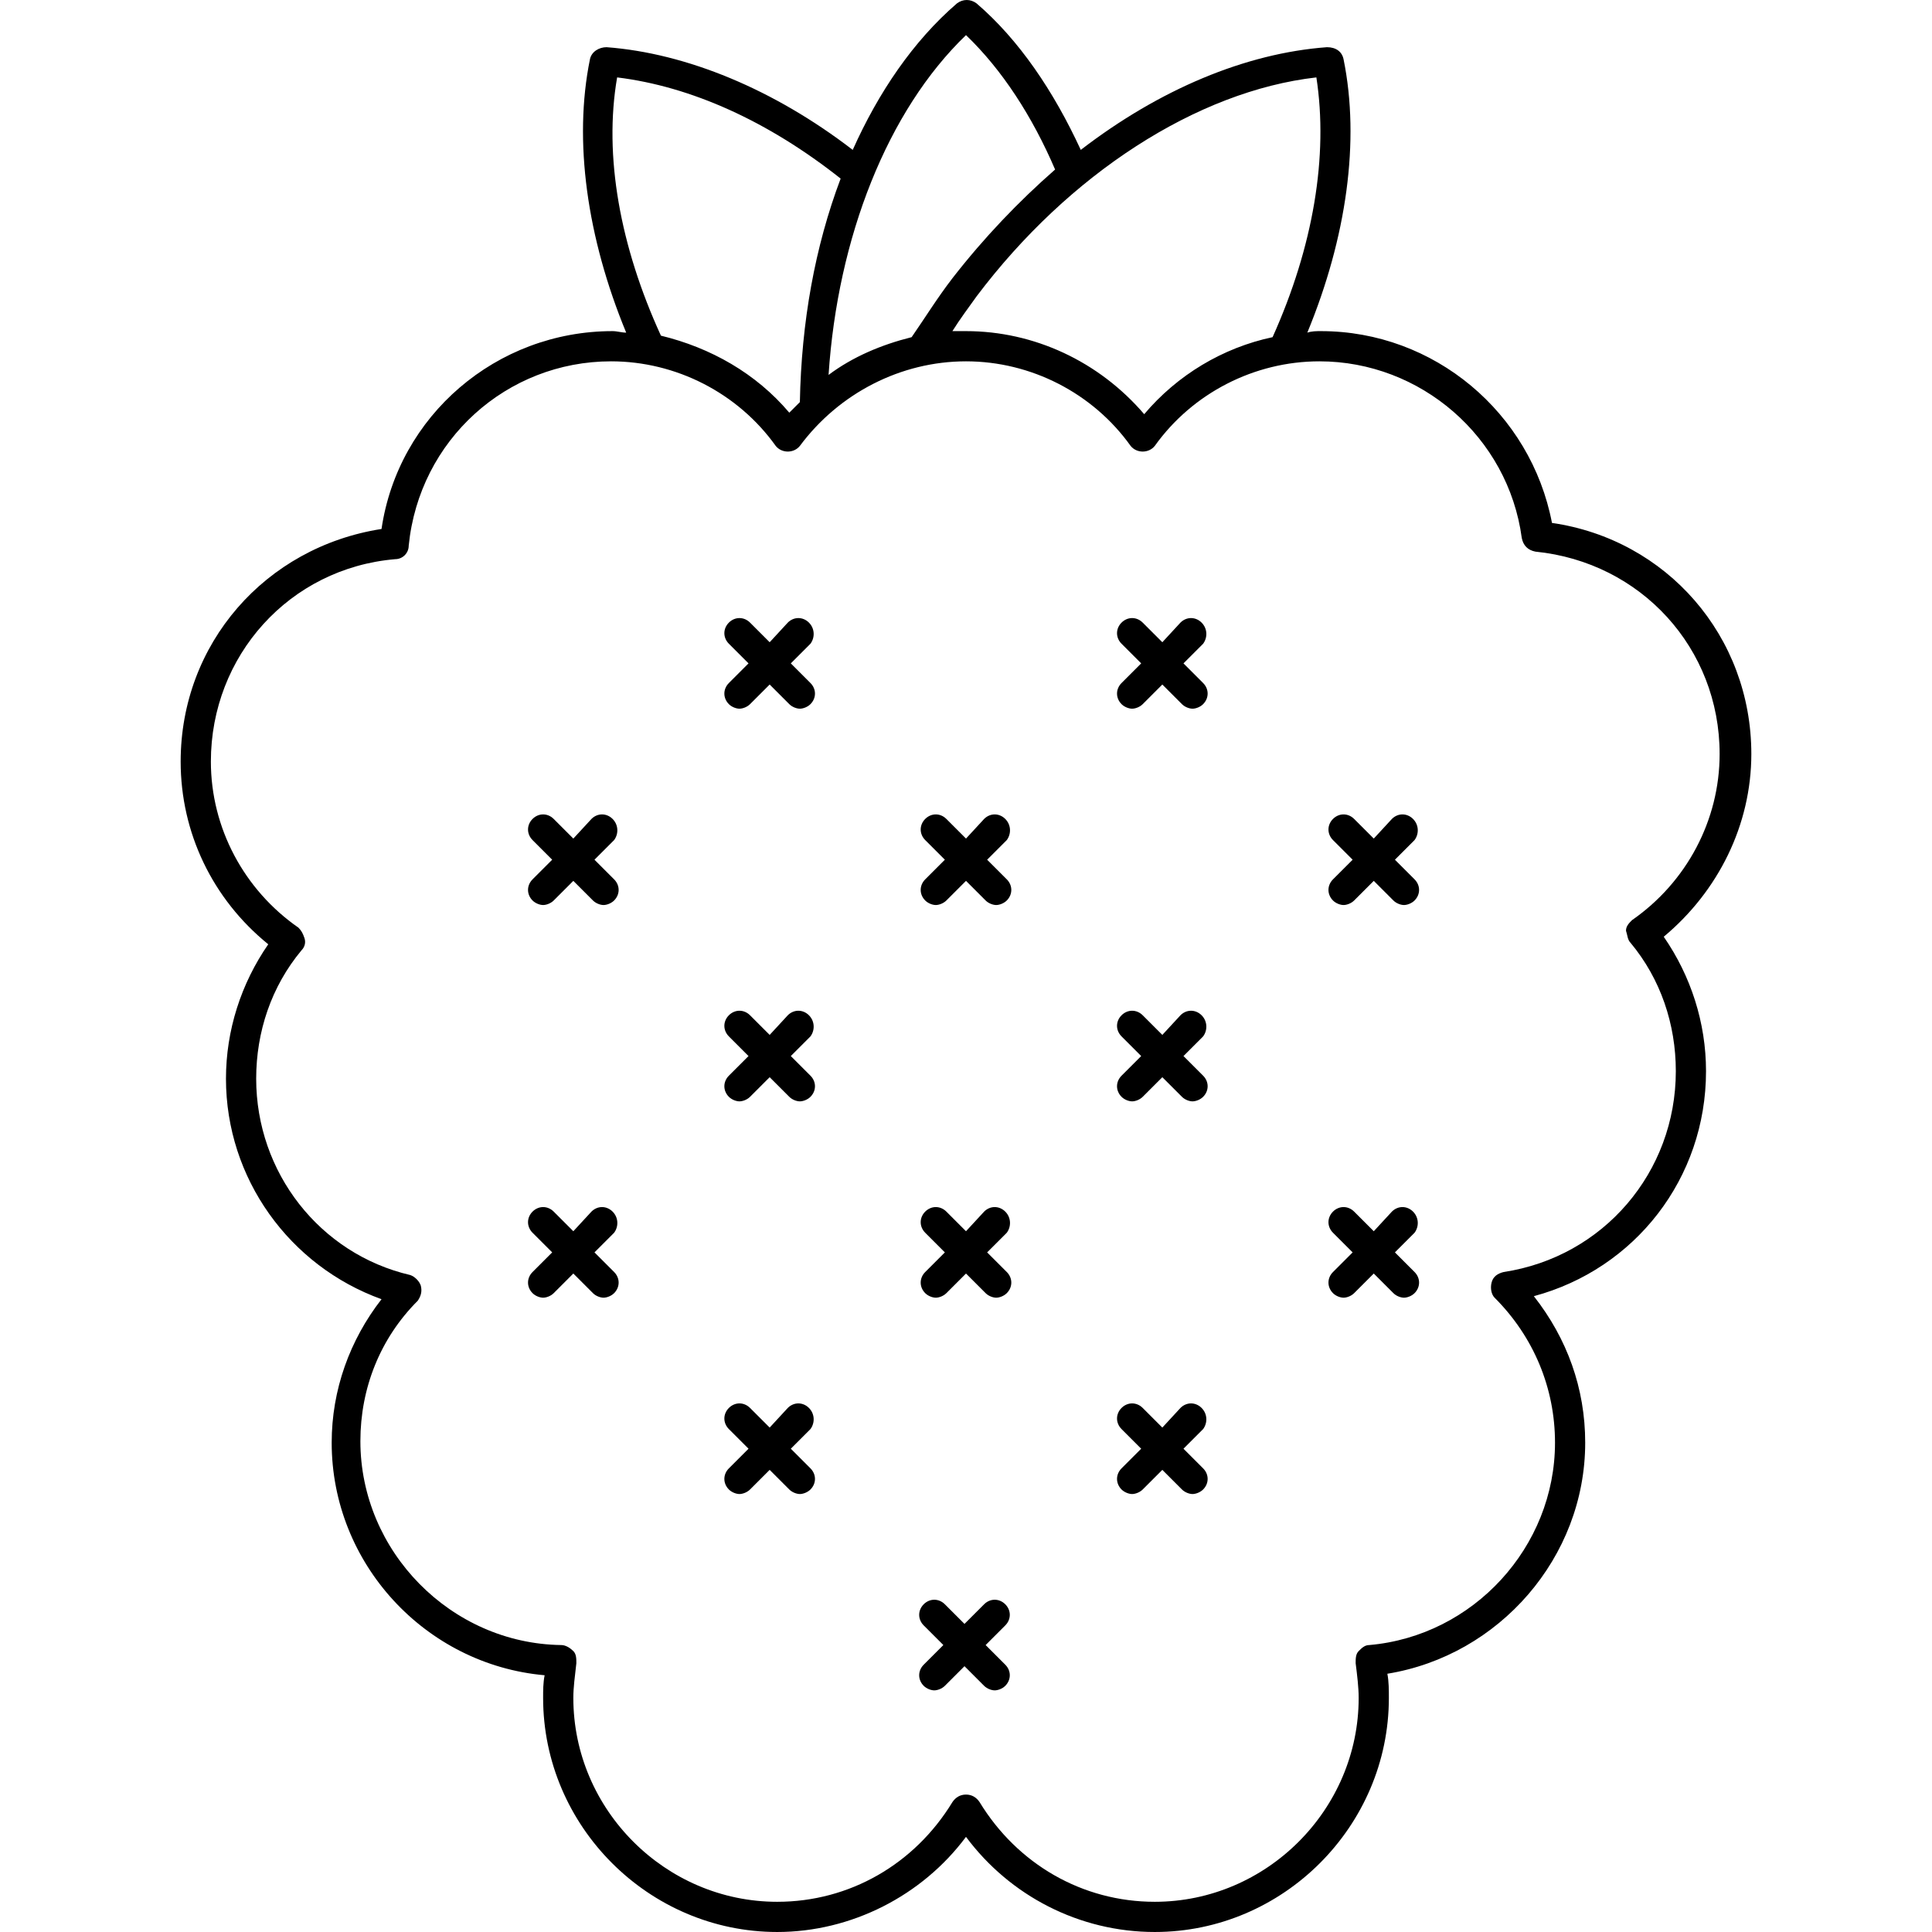 <?xml version="1.0" encoding="iso-8859-1"?>
<!-- Uploaded to: SVG Repo, www.svgrepo.com, Generator: SVG Repo Mixer Tools -->
<svg fill="#000000" height="800px" width="800px" version="1.1" id="Layer_1" xmlns="http://www.w3.org/2000/svg" xmlns:xlink="http://www.w3.org/1999/xlink" 
	 viewBox="0 0 511.7 511.7" xml:space="preserve">
<g>
	<g>
		<path d="M463.85,199.7c0-31.2-22.4-56.8-52.8-61.2c-5.6-29.2-31.2-50.8-61.2-50.8c-1.2,0-2.4,0-3.6,0.4
			c10.4-25.2,14-50.8,9.6-72.4c-0.4-2-2-3.2-4.4-3.2c-21.6,1.6-44.4,11.2-65.2,27.2c-7.2-15.6-16.4-29.2-27.6-38.8
			c-1.6-1.2-3.6-1.2-5.2,0c-11.6,10-20.8,23.6-27.6,38.8c-20.8-16-44-25.6-65.2-27.2c-2,0-4,1.2-4.4,3.2
			c-4.4,21.6-0.8,47.2,9.6,72.4c-1.2,0-2.4-0.4-3.6-0.4c-30.8,0-56.8,22.4-61.2,52.4c-30.8,4.8-53.2,30.4-53.2,61.6
			c0,18.8,8.4,36.4,23.2,48.4c-7.2,10.4-11.2,22.8-11.2,35.6c0,26.4,16.8,49.6,41.2,58.4c-8.4,10.8-13.2,24-13.2,38
			c0,32,24.8,58.8,56.4,61.6c-0.4,2-0.4,4-0.4,6c0,34,28,62,62,62c19.6,0,38.4-9.6,50-25.2c11.6,15.6,30,25.2,50,25.2
			c34,0,62-28,62-62c0-2,0-4.4-0.4-6.4c29.6-4.8,52.4-30.8,52.4-61.2c0-14.4-4.8-27.6-13.6-38.8c26.8-7.2,45.6-31.2,45.6-59.6
			c0-12.8-4-25.2-11.2-35.6C455.05,236.1,463.85,218.5,463.85,199.7z M348.65,20.5c3.2,20.8-0.8,44.8-11.6,68.8
			c-13.2,2.8-25.2,10-34,20.4c-12-14-29.2-22-47.2-22c-1.2,0-2.4,0-3.6,0c2-3.2,4.4-6.4,6.4-9.2
			C283.05,46.1,317.05,24.1,348.65,20.5z M255.85,9.3c9.6,9.2,17.6,21.6,23.6,35.6c-9.6,8.4-18.8,18-27.2,28.8
			c-4,5.2-7.2,10.4-10.8,15.6c-8,2-15.6,5.2-22,10C221.85,62.9,235.05,29.3,255.85,9.3z M163.45,20.5c19.6,2.4,40,11.6,59.2,26.8
			c-6.8,18-10.4,38-10.8,59.2c-0.8,0.8-2,2-2.8,2.8c-8.8-10.4-20.8-17.2-34-20.4C164.25,65.3,159.85,41.3,163.45,20.5z
			 M443.85,283.7c0,26.8-19.2,49.2-45.6,53.2c-1.6,0.4-2.8,1.2-3.2,2.8s0,3.2,0.8,4c10.4,10.4,16,24,16,38.4
			c0,27.6-21.6,51.2-49.2,53.6c-1.2,0-2,0.8-2.8,1.6c-0.8,0.8-0.8,2-0.8,3.2c0.4,3.2,0.8,6.4,0.8,9.2c0,29.6-24.4,54-54,54
			c-19.2,0-36.4-10-46.4-26.4c-0.8-1.2-2-2-3.6-2c-1.6,0-2.8,0.8-3.6,2c-10,16.4-27.2,26.4-46.4,26.4c-29.6,0-54-24.4-54-54
			c0-2.8,0.4-5.6,0.8-9.2c0-1.2,0-2.4-0.8-3.2c-0.8-0.8-2-1.6-3.2-1.6c-29.2-0.4-53.2-24.8-53.2-54c0-14,5.2-27.2,15.2-37.2
			c0.8-1.2,1.2-2.4,0.8-4c-0.4-1.2-1.6-2.4-2.8-2.8c-24-5.6-40.8-27.2-40.8-52c0-12.4,4-24.4,12-34c0.8-0.8,1.2-2,0.8-3.2
			c-0.4-1.2-0.8-2-1.6-2.8c-14.4-10-23.2-26.4-23.2-44c0-28,20.8-51.2,48.8-53.6c2,0,3.6-1.6,3.6-3.6c2.8-28,26-48.8,53.6-48.8
			c17.2,0,33.6,8.4,43.6,22.4c1.6,2,4.8,2,6.4,0c10.4-14,26.8-22.4,44-22.4s33.6,8.4,43.6,22.4c1.6,2,4.8,2,6.4,0
			c10-14,26.4-22.4,43.6-22.4c26.8,0,50,20,53.6,46.8c0.4,2,1.6,3.2,3.6,3.6c28,2.8,48.8,25.6,48.8,53.6c0,17.6-8.8,34-23.2,44
			c-0.8,0.8-1.6,1.6-1.6,2.8c0.4,1.2,0.4,2.4,1.2,3.2C439.85,259.3,443.85,271.3,443.85,283.7z"/>
	</g>
</g>
<g>
	<g>
		<path d="M162.65,232.9l-5.2-5.2l5.2-5.2c1.2-1.6,1.2-4-0.4-5.6c-1.6-1.6-4-1.6-5.6,0l-4.8,5.2l-5.2-5.2c-1.6-1.6-4-1.6-5.6,0
			c-1.6,1.6-1.6,4,0,5.6l5.2,5.2l-5.2,5.2c-1.6,1.6-1.6,4,0,5.6c0.8,0.8,2,1.2,2.8,1.2s2-0.4,2.8-1.2l5.2-5.2l5.2,5.2
			c0.8,0.8,2,1.2,2.8,1.2s2-0.4,2.8-1.2C164.25,236.9,164.25,234.5,162.65,232.9z"/>
	</g>
</g>
<g>
	<g>
		<path d="M374.65,232.9l-5.2-5.2l5.2-5.2c1.2-1.6,1.2-4-0.4-5.6c-1.6-1.6-4-1.6-5.6,0l-4.8,5.2l-5.2-5.2c-1.6-1.6-4-1.6-5.6,0
			c-1.6,1.6-1.6,4,0,5.6l5.2,5.2l-5.2,5.2c-1.6,1.6-1.6,4,0,5.6c0.8,0.8,2,1.2,2.8,1.2s2-0.4,2.8-1.2l5.2-5.2l5.2,5.2
			c0.8,0.8,2,1.2,2.8,1.2s2-0.4,2.8-1.2C376.25,236.9,376.25,234.5,374.65,232.9z"/>
	</g>
</g>
<g>
	<g>
		<path d="M374.65,336.9l-5.2-5.2l5.2-5.2c1.2-1.6,1.2-4-0.4-5.6c-1.6-1.6-4-1.6-5.6,0l-4.8,5.2l-5.2-5.2c-1.6-1.6-4-1.6-5.6,0
			c-1.6,1.6-1.6,4,0,5.6l5.2,5.2l-5.2,5.2c-1.6,1.6-1.6,4,0,5.6c0.8,0.8,2,1.2,2.8,1.2s2-0.4,2.8-1.2l5.2-5.2l5.2,5.2
			c0.8,0.8,2,1.2,2.8,1.2s2-0.4,2.8-1.2C376.25,340.9,376.25,338.5,374.65,336.9z"/>
	</g>
</g>
<g>
	<g>
		<path d="M162.65,336.9l-5.2-5.2l5.2-5.2c1.2-1.6,1.2-4-0.4-5.6c-1.6-1.6-4-1.6-5.6,0l-4.8,5.2l-5.2-5.2c-1.6-1.6-4-1.6-5.6,0
			c-1.6,1.6-1.6,4,0,5.6l5.2,5.2l-5.2,5.2c-1.6,1.6-1.6,4,0,5.6c0.8,0.8,2,1.2,2.8,1.2s2-0.4,2.8-1.2l5.2-5.2l5.2,5.2
			c0.8,0.8,2,1.2,2.8,1.2s2-0.4,2.8-1.2C164.25,340.9,164.25,338.5,162.65,336.9z"/>
	</g>
</g>
<g>
	<g>
		<path d="M266.65,336.9l-5.2-5.2l5.2-5.2c1.2-1.6,1.2-4-0.4-5.6c-1.6-1.6-4-1.6-5.6,0l-4.8,5.2l-5.2-5.2c-1.6-1.6-4-1.6-5.6,0
			c-1.6,1.6-1.6,4,0,5.6l5.2,5.2l-5.2,5.2c-1.6,1.6-1.6,4,0,5.6c0.8,0.8,2,1.2,2.8,1.2s2-0.4,2.8-1.2l5.2-5.2l5.2,5.2
			c0.8,0.8,2,1.2,2.8,1.2s2-0.4,2.8-1.2C268.25,340.9,268.25,338.5,266.65,336.9z"/>
	</g>
</g>
<g>
	<g>
		<path d="M261.05,435.7l5.2-5.2c1.6-1.6,1.6-4,0-5.6c-1.6-1.6-4-1.6-5.6,0l-5.2,5.2l-5.2-5.2c-1.6-1.6-4-1.6-5.6,0
			c-1.6,1.6-1.6,4,0,5.6l5.2,5.2l-5.2,5.2c-1.6,1.6-1.6,4,0,5.6c0.8,0.8,2,1.2,2.8,1.2c0.8,0,2-0.4,2.8-1.2l5.2-5.2l5.2,5.2
			c0.8,0.8,2,1.2,2.8,1.2s2-0.4,2.8-1.2c1.6-1.6,1.6-4,0-5.6L261.05,435.7z"/>
	</g>
</g>
<g>
	<g>
		<path d="M214.65,284.9l-5.2-5.2l5.2-5.2c1.2-1.6,1.2-4-0.4-5.6c-1.6-1.6-4-1.6-5.6,0l-4.8,5.2l-5.2-5.2c-1.6-1.6-4-1.6-5.6,0
			c-1.6,1.6-1.6,4,0,5.6l5.2,5.2l-5.2,5.2c-1.6,1.6-1.6,4,0,5.6c0.8,0.8,2,1.2,2.8,1.2s2-0.4,2.8-1.2l5.2-5.2l5.2,5.2
			c0.8,0.8,2,1.2,2.8,1.2s2-0.4,2.8-1.2C216.25,288.9,216.25,286.5,214.65,284.9z"/>
	</g>
</g>
<g>
	<g>
		<path d="M318.65,284.9l-5.2-5.2l5.2-5.2c1.2-1.6,1.2-4-0.4-5.6c-1.6-1.6-4-1.6-5.6,0l-4.8,5.2l-5.2-5.2c-1.6-1.6-4-1.6-5.6,0
			c-1.6,1.6-1.6,4,0,5.6l5.2,5.2l-5.2,5.2c-1.6,1.6-1.6,4,0,5.6c0.8,0.8,2,1.2,2.8,1.2s2-0.4,2.8-1.2l5.2-5.2l5.2,5.2
			c0.8,0.8,2,1.2,2.8,1.2s2-0.4,2.8-1.2C320.25,288.9,320.25,286.5,318.65,284.9z"/>
	</g>
</g>
<g>
	<g>
		<path d="M214.65,388.9l-5.2-5.2l5.2-5.2c1.2-1.6,1.2-4-0.4-5.6c-1.6-1.6-4-1.6-5.6,0l-4.8,5.2l-5.2-5.2c-1.6-1.6-4-1.6-5.6,0
			c-1.6,1.6-1.6,4,0,5.6l5.2,5.2l-5.2,5.2c-1.6,1.6-1.6,4,0,5.6c0.8,0.8,2,1.2,2.8,1.2s2-0.4,2.8-1.2l5.2-5.2l5.2,5.2
			c0.8,0.8,2,1.2,2.8,1.2s2-0.4,2.8-1.2C216.25,392.9,216.25,390.5,214.65,388.9z"/>
	</g>
</g>
<g>
	<g>
		<path d="M318.65,388.9l-5.2-5.2l5.2-5.2c1.2-1.6,1.2-4-0.4-5.6c-1.6-1.6-4-1.6-5.6,0l-4.8,5.2l-5.2-5.2c-1.6-1.6-4-1.6-5.6,0
			c-1.6,1.6-1.6,4,0,5.6l5.2,5.2l-5.2,5.2c-1.6,1.6-1.6,4,0,5.6c0.8,0.8,2,1.2,2.8,1.2s2-0.4,2.8-1.2l5.2-5.2l5.2,5.2
			c0.8,0.8,2,1.2,2.8,1.2s2-0.4,2.8-1.2C320.25,392.9,320.25,390.5,318.65,388.9z"/>
	</g>
</g>
<g>
	<g>
		<path d="M214.65,180.9l-5.2-5.2l5.2-5.2c1.2-1.6,1.2-4-0.4-5.6c-1.6-1.6-4-1.6-5.6,0l-4.8,5.2l-5.2-5.2c-1.6-1.6-4-1.6-5.6,0
			c-1.6,1.6-1.6,4,0,5.6l5.2,5.2l-5.2,5.2c-1.6,1.6-1.6,4,0,5.6c0.8,0.8,2,1.2,2.8,1.2s2-0.4,2.8-1.2l5.2-5.2l5.2,5.2
			c0.8,0.8,2,1.2,2.8,1.2s2-0.4,2.8-1.2C216.25,184.9,216.25,182.5,214.65,180.9z"/>
	</g>
</g>
<g>
	<g>
		<path d="M318.65,180.9l-5.2-5.2l5.2-5.2c1.2-1.6,1.2-4-0.4-5.6c-1.6-1.6-4-1.6-5.6,0l-4.8,5.2l-5.2-5.2c-1.6-1.6-4-1.6-5.6,0
			c-1.6,1.6-1.6,4,0,5.6l5.2,5.2l-5.2,5.2c-1.6,1.6-1.6,4,0,5.6c0.8,0.8,2,1.2,2.8,1.2s2-0.4,2.8-1.2l5.2-5.2l5.2,5.2
			c0.8,0.8,2,1.2,2.8,1.2s2-0.4,2.8-1.2C320.25,184.9,320.25,182.5,318.65,180.9z"/>
	</g>
</g>
<g>
	<g>
		<path d="M266.65,232.9l-5.2-5.2l5.2-5.2c1.2-1.6,1.2-4-0.4-5.6c-1.6-1.6-4-1.6-5.6,0l-4.8,5.2l-5.2-5.2c-1.6-1.6-4-1.6-5.6,0
			c-1.6,1.6-1.6,4,0,5.6l5.2,5.2l-5.2,5.2c-1.6,1.6-1.6,4,0,5.6c0.8,0.8,2,1.2,2.8,1.2s2-0.4,2.8-1.2l5.2-5.2l5.2,5.2
			c0.8,0.8,2,1.2,2.8,1.2s2-0.4,2.8-1.2C268.25,236.9,268.25,234.5,266.65,232.9z"/>
	</g>
</g>
</svg>